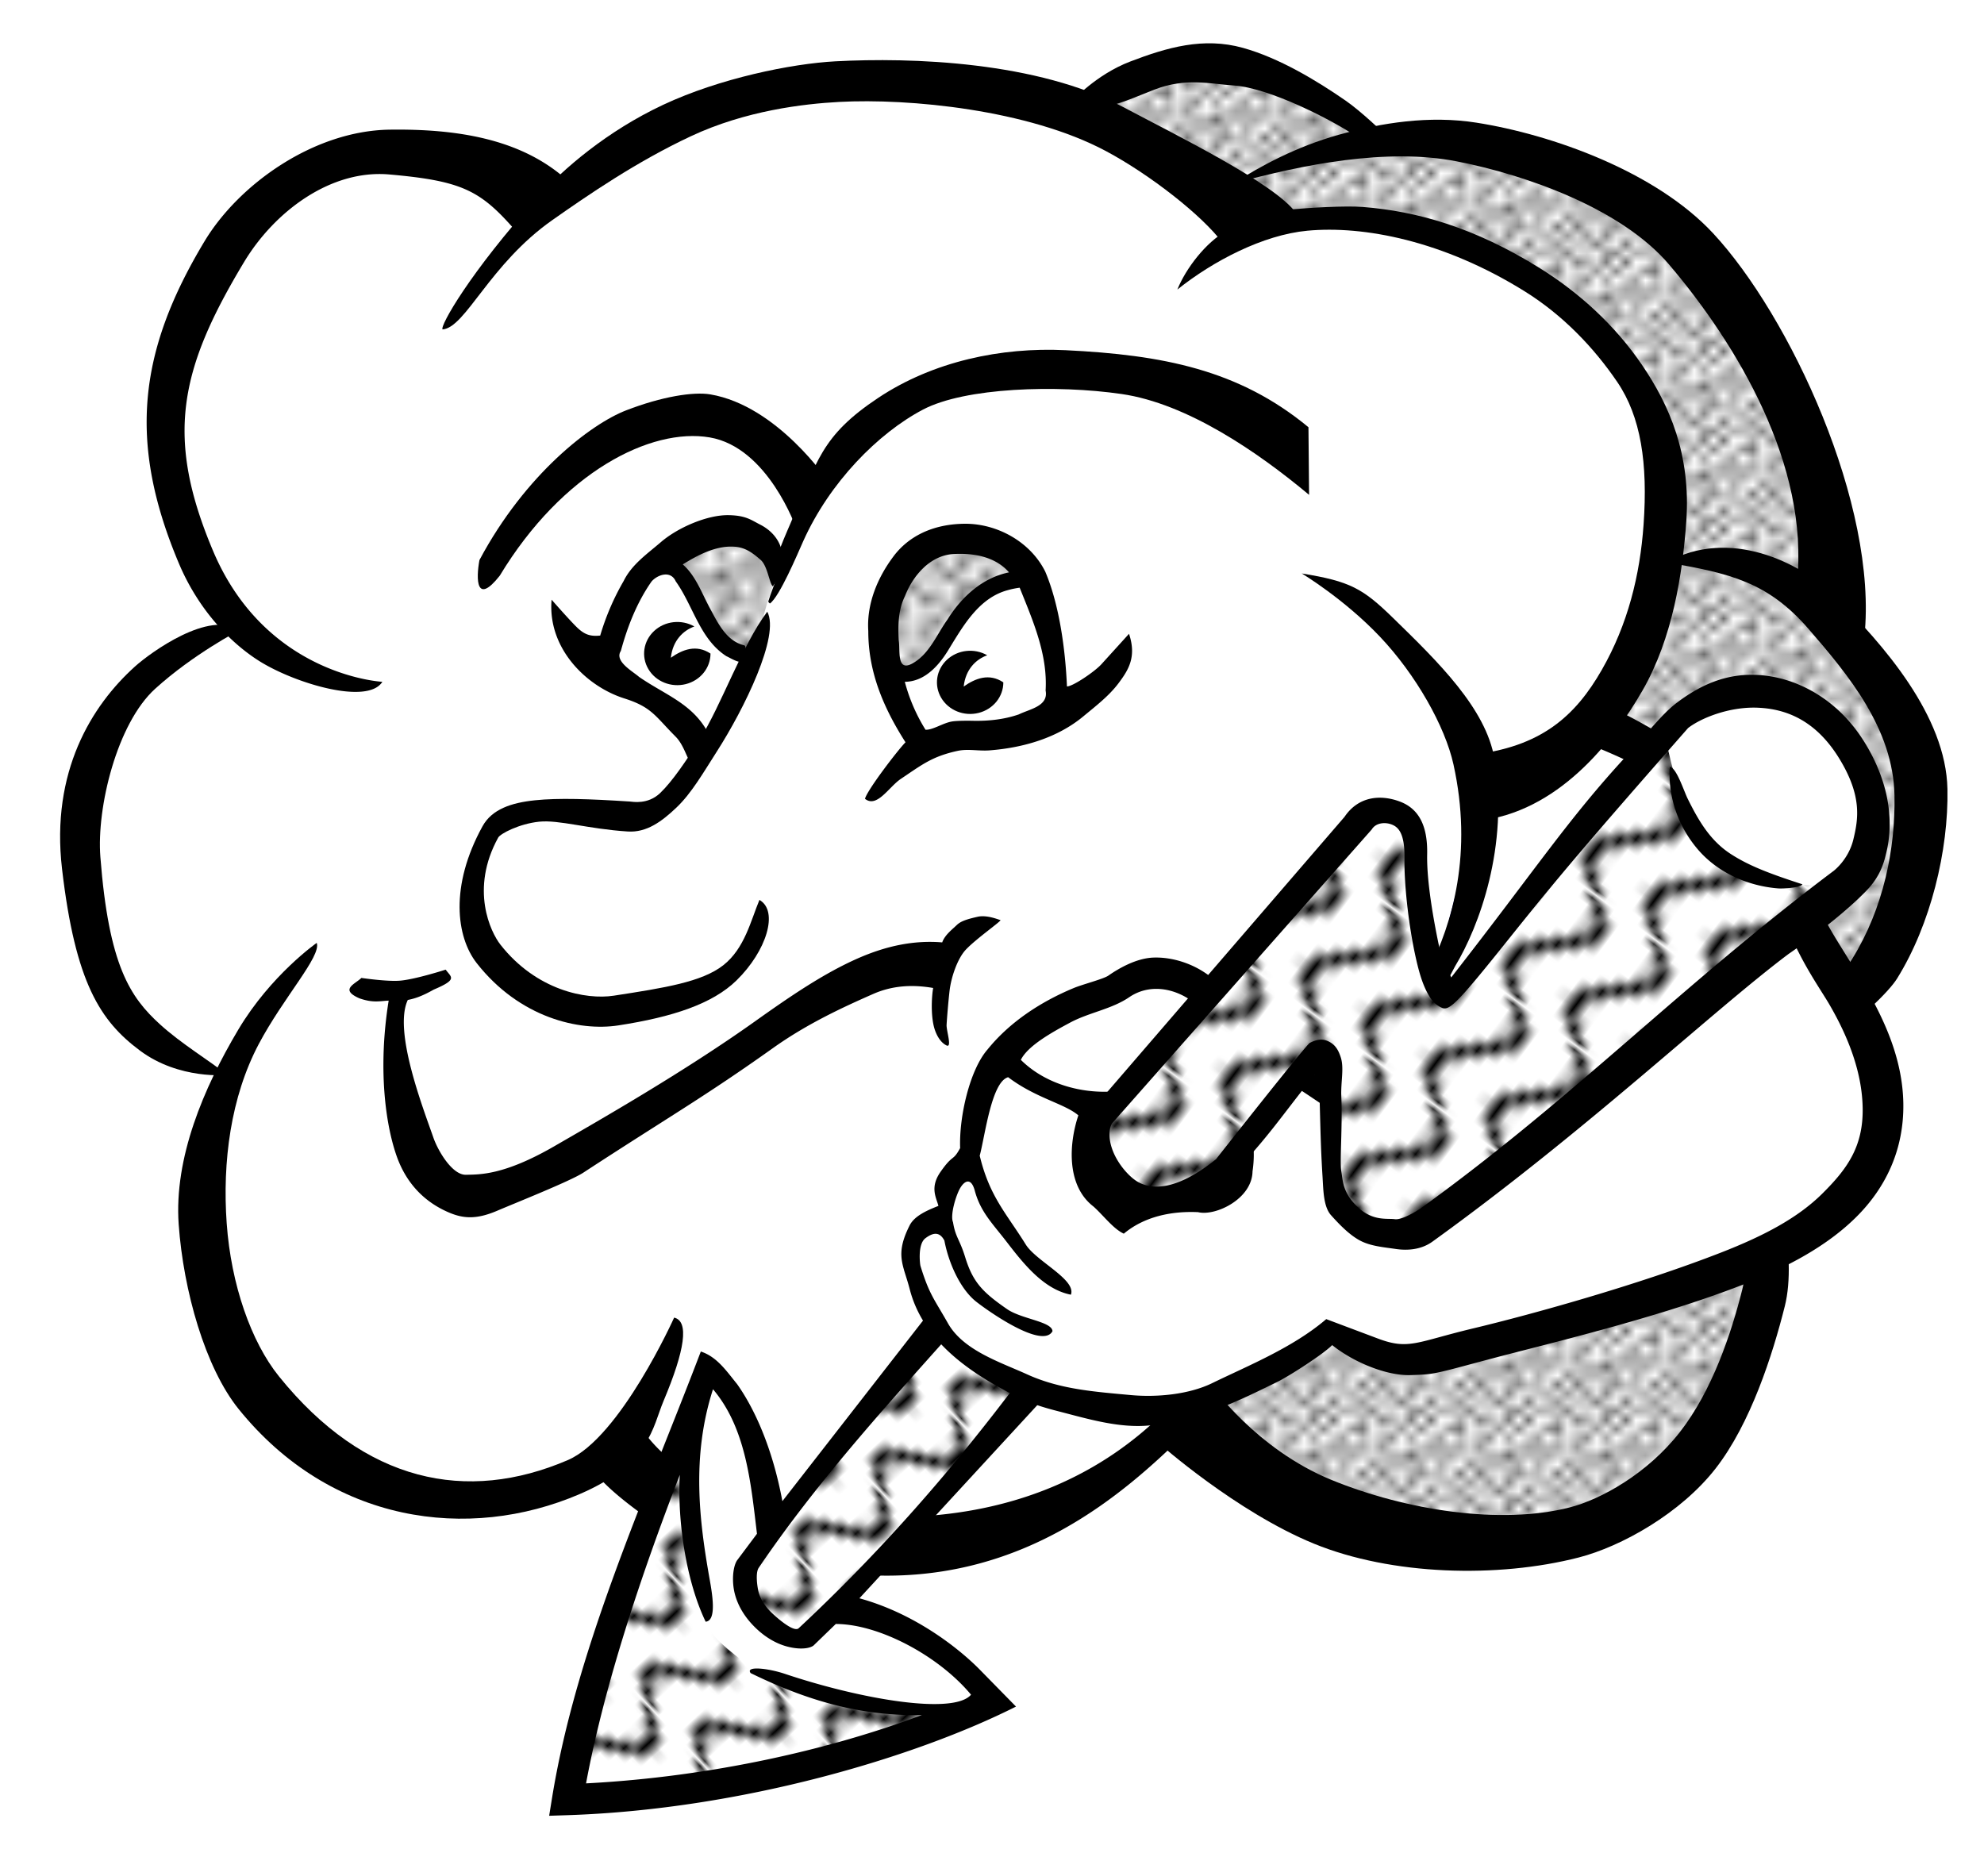 <svg xmlns="http://www.w3.org/2000/svg" xmlns:xlink="http://www.w3.org/1999/xlink" width="124.747" height="117.953" viewBox="0 0 116.951 110.581"><defs><pattern xlink:href="#a" id="d" patternTransform="matrix(.575 0 0 .525 -5.75 942.75)"/><pattern xlink:href="#b" id="h" patternTransform="matrix(-.151 .201 -.607 -.455 -58.172 904.93)"/><pattern xlink:href="#b" id="g" patternTransform="matrix(.147 -.136 .518 .558 -27.375 -34.146)"/><pattern id="b" height="5.181" width="30.066" patternUnits="userSpaceOnUse"><path d="M7.597.061C5.079-.187 2.656.302-.01 1.788v1.273c2.783-1.63 5.183-2.009 7.482-1.781 2.298.228 4.497 1.081 6.781 1.938 4.567 1.713 9.551 3.458 15.813-.157l-.004-1.273c-6.44 3.709-10.816 1.982-15.371.273-2.278-.854-4.576-1.75-7.094-2z"/></pattern><pattern xlink:href="#a" id="f" patternTransform="matrix(.725 0 0 .675 -2.828 947.523)"/><pattern id="a" patternTransform="scale(10)" height="10" width="10" patternUnits="userSpaceOnUse"><circle r=".45" cy=".81" cx="2.567"/><circle r=".45" cy="2.33" cx="3.048"/><circle r=".45" cy="2.415" cx="4.418"/><circle r=".45" cy="3.029" cx="1.844"/><circle r=".45" cy="1.363" cx="6.08"/><circle r=".45" cy="4.413" cx="5.819"/><circle r=".45" cy="4.048" cx="4.305"/><circle r=".45" cy="3.045" cx="5.541"/><circle r=".45" cy="5.527" cx="4.785"/><circle r=".45" cy="5.184" cx="2.667"/><circle r=".45" cy="1.448" cx="7.965"/><circle r=".45" cy="5.049" cx="7.047"/><circle r=".45" cy=".895" cx="4.34"/><circle r=".45" cy=".34" cx="7.125"/><circle r=".45" cy="1.049" cx="9.553"/><circle r=".45" cy="2.689" cx="7.006"/><circle r=".45" cy="2.689" cx="8.909"/><circle r=".45" cy="4.407" cx="9.315"/><circle r=".45" cy="3.87" cx="7.82"/><circle r=".45" cy="5.948" cx="8.27"/><circle r=".45" cy="7.428" cx="7.973"/><circle r=".45" cy="8.072" cx="9.342"/><circle r=".45" cy="9.315" cx="8.206"/><circle r=".45" cy="9.475" cx="9.682"/><circle r=".45" cy="6.186" cx="9.688"/><circle r=".45" cy="6.296" cx="3.379"/><circle r=".45" cy="8.204" cx="2.871"/><circle r=".45" cy="8.719" cx="4.59"/><circle r=".45" cy="9.671" cx="3.181"/><circle r=".45" cy="7.315" cx="5.734"/><circle r=".45" cy="6.513" cx="6.707"/><circle r=".45" cy="9.67" cx="5.73"/><circle r=".45" cy="8.373" cx="6.535"/><circle r=".45" cy="7.154" cx="4.37"/><circle r=".45" cy="7.25" cx=".622"/><circle r=".45" cy="5.679" cx=".831"/><circle r=".45" cy="8.519" cx="1.257"/><circle r=".45" cy="6.877" cx="1.989"/><circle r=".45" cy="3.181" cx=".374"/><circle r=".45" cy="1.664" cx="1.166"/><circle r=".45" cy=".093" cx="1.151"/><circle r=".45" cy="10.093" cx="1.151"/><circle r=".45" cy="4.451" cx="1.302"/><circle r=".45" cy="3.763" cx="3.047"/></pattern><pattern xlink:href="#c" id="e" patternTransform="matrix(.725 0 0 .675 11.343 944.807)"/><pattern id="c" patternTransform="scale(10)" height="10" width="10" patternUnits="userSpaceOnUse"><circle r=".45" cy=".81" cx="2.567"/><circle r=".45" cy="2.33" cx="3.048"/><circle r=".45" cy="2.415" cx="4.418"/><circle r=".45" cy="3.029" cx="1.844"/><circle r=".45" cy="1.363" cx="6.08"/><circle r=".45" cy="4.413" cx="5.819"/><circle r=".45" cy="4.048" cx="4.305"/><circle r=".45" cy="3.045" cx="5.541"/><circle r=".45" cy="5.527" cx="4.785"/><circle r=".45" cy="5.184" cx="2.667"/><circle r=".45" cy="1.448" cx="7.965"/><circle r=".45" cy="5.049" cx="7.047"/><circle r=".45" cy=".895" cx="4.34"/><circle r=".45" cy=".34" cx="7.125"/><circle r=".45" cy="1.049" cx="9.553"/><circle r=".45" cy="2.689" cx="7.006"/><circle r=".45" cy="2.689" cx="8.909"/><circle r=".45" cy="4.407" cx="9.315"/><circle r=".45" cy="3.87" cx="7.82"/><circle r=".45" cy="5.948" cx="8.27"/><circle r=".45" cy="7.428" cx="7.973"/><circle r=".45" cy="8.072" cx="9.342"/><circle r=".45" cy="9.315" cx="8.206"/><circle r=".45" cy="9.475" cx="9.682"/><circle r=".45" cy="6.186" cx="9.688"/><circle r=".45" cy="6.296" cx="3.379"/><circle r=".45" cy="8.204" cx="2.871"/><circle r=".45" cy="8.719" cx="4.59"/><circle r=".45" cy="9.671" cx="3.181"/><circle r=".45" cy="7.315" cx="5.734"/><circle r=".45" cy="6.513" cx="6.707"/><circle r=".45" cy="9.67" cx="5.73"/><circle r=".45" cy="8.373" cx="6.535"/><circle r=".45" cy="7.154" cx="4.37"/><circle r=".45" cy="7.25" cx=".622"/><circle r=".45" cy="5.679" cx=".831"/><circle r=".45" cy="8.519" cx="1.257"/><circle r=".45" cy="6.877" cx="1.989"/><circle r=".45" cy="3.181" cx=".374"/><circle r=".45" cy="1.664" cx="1.166"/><circle r=".45" cy=".093" cx="1.151"/><circle r=".45" cy="10.093" cx="1.151"/><circle r=".45" cy="4.451" cx="1.302"/><circle r=".45" cy="3.763" cx="3.047"/></pattern></defs><g fill-rule="evenodd"><path d="M13.707 36.67S8.582 30.904 9.78 22.33c.614-4.393 5.514-11.29 10.927-13.234 3.875-1.393 11.048 1.339 11.647 2.734 1.303-.734 9.851-7.349 19.146-7.25 3.89.042 11.5 2 11.5 2s5.785-3.045 9-2.88c3.372.172 7.705 3.062 8.912 4.469 1.824-.094 11.379-.366 17.588 5.161 8.87 7.897 9.982 21.736 8.75 23 0 0 5.875 4.72 5.75 12.5-.093 5.828-3.853 10.858-8.018 12.973a23.558 23.558 0 01-3.04 1.293s3.339 9.916 1.808 14.734c-1.678 5.28-3.79 10.986-12.56 13.15-7.881 1.943-20.672-5.844-20.672-7.93 0 0-7.384 7.063-13.018 7.53-15.051 1.25-20.866-4.47-20.866-4.47s-8.503 4.497-15.384 1.22c-8.478-4.036-10.095-12.461-9.5-17.25.282-2.267 1.5-6.75 1.5-6.75s-2.24-.867-3.75-1.75c-3.669-2.143-4.945-7.252-5.058-11.5-.098-3.697 1.363-7.475 3.808-10.25.767-.87 5.457-3.161 5.457-3.161z" fill="#fff" stroke="red" stroke-width=".354"/><g fill="url(#d)" transform="translate(5.859 -942.247)"><path d="M58.141 949.079c-.459-.459 4.581-4.403 8.75-3.25 2.93.81 8 4.375 8 4.375-.276-.184 10.424-.708 16.25 3.875 3.437 2.703 7.747 8.762 9.59 14.098 1.906 5.521 1.285 10.277 1.285 10.277s5.571 7.103 5.875 11c.354 4.544-5 11.625-5 11.625-4.05-9.638-9.126-13.643-14.5-16 0 0 4.689-10.664 3.5-16-1.036-4.65-4.462-8.348-8.5-10.875-5.031-3.15-10.875-3.625-15.625-2.5-3.125-3.729-6.5-4.727-9.625-6.625zM63.891 1025.329c2.792-1.537 5.583-1.474 8.375-4.625l4.375 1.625c7.25-1.396 14.5-3.6 21.75-5.625-1.536 3.911-1.15 5.9-4.625 11.75-3.268 2.542-5.765 5.58-13.5 5.25-6.231-.667-11.47-4.063-16.375-8.375z"/><path d="M79.016 983.204c.67-1.273 7.305-.449 9.678-5.224 2.055-4.136 1.132-11.44.447-15.026 0 0 5.928 4.445 1.875 16.625-1.766 5.305-6.982 8.424-9.5 8.875zM22.266 958.829l4.375-5c-2.809-1.697-6.418-3.202-10.5-2.5-8.975 1.543-9.01 6.956-9.75 9.5 0 0 6.43-5.665 10.25-5.625 4.962.051 5.625 3.625 5.625 3.625zM9.391 1022.579s5.071 5.307 12.627 5.297c7.345-.01 11.748-6.172 11.748-6.172s-3.425 9.102-10.75 9.125c-9.918.03-13.625-8.25-13.625-8.25zM11.891 999.079c-4.447 2.9-9.72-1.746-12.375-7.625-1.541 8.68 4.844 13.737 8 14.375.742-1.943 1.743-3.211 4.375-6.75zM55.141 1024.079l-7.75 9c5.637-.565 11.853-1.986 16.5-7.5-2.722-.167-5.716.54-8.75-1.5z"/></g><path style="line-height:normal;text-indent:0;text-align:start;text-decoration-line:none;text-decoration-style:solid;text-decoration-color:#000;text-transform:none;block-progression:tb;white-space:normal;isolation:auto;mix-blend-mode:normal;solid-color:#000;solid-opacity:1" d="M62.798 20.643c-3.782-.183-7.787.655-11.025 2.808-3.384 2.25-3.593 3.734-5.178 7.406-.27.628-1.907 4.275-1.21 4.719.576-.415 1.622-2.913 1.959-3.665 1.557-3.477 4.42-6.375 7.061-7.765 2.488-1.31 7.895-1.473 11.707-.92 3.873.561 8.042 3.427 11.055 5.945l-.037-3.986c-4.1-3.393-8.603-4.266-14.332-4.542z" color="#000" font-weight="400" font-family="sans-serif" overflow="visible"/><path style="line-height:normal;text-indent:0;text-align:start;text-decoration-line:none;text-decoration-style:solid;text-decoration-color:#000;text-transform:none;block-progression:tb;white-space:normal;isolation:auto;mix-blend-mode:normal;solid-color:#000;solid-opacity:1" d="M28.262 33.013c-.207 1.128-.197 2.687 1.196.925 3.703-6.127 8.92-8.74 12.372-8.154 3.453.586 5.106 5.363 5.106 5.363l1.879-2.777s-2.984-4.45-6.942-5.121c-.99-.168-2.854.123-4.97.943-2.063.8-5.927 3.737-8.64 8.821z" color="#000" font-weight="400" font-family="sans-serif" overflow="visible"/><path d="M54.094 44.29c-.089-.53-2.122-5.745-2.122-5.745-.077-3.035.612-5.388 2.652-6.54 4.041-.719 5.434.601 6.452 2.209.702 2.768 1.705 5.587 1.061 8.132 0 0-2.652.795-3.447.883-.796.089-4.596 1.061-4.596 1.061z" fill="#fff" stroke="red" stroke-width=".354"/><path d="M46 978.487c.48-1.583 1.208-3.77 3.625-4.5 1.12-.023 2.512.14 3.625.563.843.417 1.303.708 1.813 1.687-.662.183-2.943.463-4.313 1.875-.604.842-1.146 4.048-4.125 3.75-.468-.4-.7-1.44-.625-3.375z" fill="url(#e)" stroke="#f0f" stroke-width=".354" transform="translate(5.859 -942.247)"/><path style="line-height:normal;text-indent:0;text-align:start;text-decoration-line:none;text-decoration-style:solid;text-decoration-color:#000;text-transform:none;block-progression:tb;white-space:normal;isolation:auto;mix-blend-mode:normal;solid-color:#000;solid-opacity:1" d="M52.655 32.816c-.937 1.249-1.576 2.799-1.472 4.383-.004 2.41.892 4.52 2.194 6.558-.45.453-2.266 2.826-2.388 3.332.704.563 1.408-.702 2.112-1.174 1.247-.836 1.844-1.326 3.354-1.653.608-.13 1.24.02 1.867-.028 1.995-.152 4.007-.735 5.537-2.005.712-.59 1.514-1.205 2.07-1.947.582-.777 1.083-1.546.623-2.92l-1.63 1.797c-.394.434-1.69 1.312-2.028 1.306-.093-2.16-.446-4.808-1.28-6.77-.886-1.778-2.864-2.838-4.754-2.82-1.891.018-3.323.75-4.205 1.94zm6.825.925c-1.563.31-2.804 1.451-3.623 2.771-.644.892-1.072 2.054-2.084 2.603-.936.511-.698-.795-.796-1.37-.047-.885-.032-1.794.369-2.607.475-1.214 1.486-2.406 2.874-2.48 1.389-.073 2.536.253 3.26 1.083zm.627.904c.776 1.933 1.656 3.926 1.529 6.06.184.925-.942 1.093-1.577 1.407-.88.305-1.82.4-2.747.377-.102-.002-.892-.017-1.236.049-.517.1-1.11.504-1.52.479a10.317 10.317 0 01-1.22-2.825c1.233-.011 2.087-1.054 2.66-2.03.835-1.362 1.754-2.931 3.41-3.373.229-.066.464-.113.701-.144z" color="#000" font-weight="400" font-family="sans-serif" overflow="visible"/><path d="M35.444 38.987c.25-2.033 1.37-4.066 3.27-6.099 1.715-.832 2.945-2.536 5.745-1.414.721.524 1.695 1.863 1.238 2.828-.871 2.272-.641 2.342-.884 3.359l-3.447 6.806-2.829-3.182z" fill="#fff"/><path d="M32.891 975.204c1.042-1.459 2.77-1.646 5.313-1.438 1.12-.023 1.448 1.14 1.937 2.063-.845 1.666-1.135 3.333-1.5 5-.661.182-1.255.025-1.75-.625-.792-.534-1.583-2.203-2.375-3.875-.468-.4-.7-.878-1.625-1.125z" fill="url(#f)" transform="translate(5.859 -942.247)"/><path style="line-height:normal;text-indent:0;text-align:start;text-decoration-line:none;text-decoration-style:solid;text-decoration-color:#000;text-transform:none;block-progression:tb;white-space:normal;isolation:auto;mix-blend-mode:normal;solid-color:#000;solid-opacity:1" d="M38.959 31.956c-.814.7-1.719 1.32-2.195 2.291a14.675 14.675 0 00-1.384 3.219c-.63.065-.972-.082-1.442-.555-.495-.5-1.423-1.56-1.423-1.56-.246 2.855 2.028 5.104 4.287 5.82 1.622.514 1.81 1.036 3.022 2.252.632.635.736 1.769 1.088 1.51l.851-1.688c-.911-1.763-2.535-2.265-4.096-3.346-.372-.327-1.47-.922-1.07-1.526.392-1.443.948-2.86 1.808-4.092.327-.383 1.12-.697 1.43-.008 1.03 1.44 1.416 3.398 2.982 4.408.3.131 1.116.682 1.05.024-.029-.203.205-.597-.006-.667-1.057-.251-1.56-1.346-2.032-2.217-.473-.875-.814-1.877-1.581-2.549.888-.553 1.901-1.086 2.955-1.049.652.023 1.066.283 1.639.787.411.363.519 1.43.718 1.552l.451-.68c.391-1.283-.07-2.378-1.207-2.96-.539-.275-.842-.538-1.863-.554-1.244-.019-2.978.725-3.982 1.588z" color="#000" font-weight="400" font-family="sans-serif" overflow="visible"/><path style="line-height:normal;text-indent:0;text-align:start;text-decoration-line:none;text-decoration-style:solid;text-decoration-color:#000;text-transform:none;block-progression:tb;white-space:normal;isolation:auto;mix-blend-mode:normal;solid-color:#000;solid-opacity:1" d="M41.205 43.657c-.75 1.18-1.567 2.4-2.293 3.094-.726.693-1.615.509-1.787.498-2.378-.153-4.195-.218-5.592-.073-1.397.146-2.537.528-3.09 1.532-1.94 3.52-1.55 6.527-.34 8.07 2.527 3.221 6.033 4.025 8.348 3.668 3.207-.494 5.555-1.274 6.963-2.65 1.779-1.739 2.5-4.094 1.353-4.747-.511 1.222-.872 2.865-2.133 3.852-1.26.987-3.458 1.332-6.453 1.793-1.633.252-4.565-.31-6.683-3.01-.575-.732-1.806-3.268-.13-6.31.128-.231 1.235-.813 2.41-.936 1.177-.122 2.884.428 5.233.578 1.1.07 1.994-.58 2.875-1.422.882-.842 1.563-2.033 2.371-3.295 1.617-2.522 3.732-6.842 2.971-8.24-1.51 2.012-2.685 5.49-4.023 7.598zM49.25 3.614c-2.612.14-6.832 1.005-10.15 2.56-3.32 1.556-5.888 3.772-7.407 5.455-3.997 4.43-5.783 7.612-5.605 7.79 1.364-.108 2.758-3.84 6.48-6.452 2.096-1.47 4.936-3.427 8.158-4.937 3.222-1.51 6.638-1.909 8.742-2.022 4.122-.22 11.128.45 15.711 2.891 2.613 1.391 5.714 3.823 6.897 5.43l4.303-1.801c-1.275-1.731-6.997-4.53-10.118-6.191-5.116-2.725-12.57-2.96-17.011-2.723z" color="#000" font-weight="400" font-family="sans-serif" overflow="visible"/><path style="line-height:normal;text-indent:0;text-align:start;text-decoration-line:none;text-decoration-style:solid;text-decoration-color:#000;text-transform:none;block-progression:tb;white-space:normal;isolation:auto;mix-blend-mode:normal;solid-color:#000;solid-opacity:1" d="M22.972 7.643c-4.46.06-8.885 3.208-10.914 6.578-3.934 6.535-4.508 11.892-1.51 18.998 1.118 2.649 2.953 4.622 4.721 5.74 2.075 1.312 6.397 2.623 7.27 1.233 0 0-2.806-.14-5.644-2.168-1.602-1.146-3.215-2.893-4.339-5.557-2.836-6.72-1.974-10.696 1.832-17.02 1.801-2.99 5.11-5.465 8.555-5.163 4.32.378 5.38.95 7.43 3.293l2.91-3.088c-2.685-2.327-6.41-2.898-10.31-2.846zM50.595 56.483c-2.025.887-4.012 2.246-6.097 3.73-4.172 2.969-9.123 5.798-11.833 7.362-2.975 1.717-4.402 1.657-5.199 1.677-.797.02-1.635-1.381-1.916-2.183-.64-1.831-2.37-6.305-1.511-8.123.38-.074.818-.206 1.528-.61 1.444-.61 1.027-.727.705-1.177 0 0-1.78.575-2.703.651-.755.062-2.266-.162-2.266-.162-.378.367-1.301.678-.122 1.2.822.29 1.22.158 1.73.138-.64 3.976-.192 7.27.464 9.145.363 1.039 1.151 2.494 3.027 3.318.85.374 1.63.471 2.914-.08 1.015-.435 4.31-1.746 5.066-2.24 4.989-3.259 7.098-4.44 11.198-7.357 2.05-1.459 4.224-2.445 5.893-3.18 1.23-.542 2.45-.54 3.534-.352-.08.46-.14 1.421.02 2.176.1.47.354 1.008.765 1.21.347.172-.013-.88.007-1.213.032-.533.109-1.432.175-2.005.097-.83.474-1.904.95-2.417.594-.64 2.16-1.732 2.048-1.754-.112-.023-.79-.322-1.352-.193-.636.145-.987.261-1.218.483-.306.293-.708.594-.862 1.026-1.725-.144-3.359.236-4.945.93zM68.552 83.319c-3.269 3.222-8.59 6.36-16.992 6.105-5.783-.175-9.21-1.533-11.19-2.773a8.739 8.739 0 01-2.449-2.285l-3 2.203c.733 1.222 3.341 3.02 4.416 3.701 2.27 1.441 6.22 2.42 12.259 2.603 8.872.27 14.635-4.81 18.193-8.286 3.558-3.476 4.894-7.075 4.894-7.075-2.287.1-4.176 3.881-6.13 5.807z" color="#000" font-weight="400" font-family="sans-serif" overflow="visible"/><path style="line-height:normal;text-indent:0;text-align:start;text-decoration-line:none;text-decoration-style:solid;text-decoration-color:#000;text-transform:none;block-progression:tb;white-space:normal;isolation:auto;mix-blend-mode:normal;solid-color:#000;solid-opacity:1" d="M18.67 55.583s-2.7 1.884-4.622 5.11c-2.05 3.447-3.794 7.57-3.515 11.483.279 3.913 1.563 8.442 3.531 10.883 5.434 6.737 13.538 7.838 20.107 5.016 4.142-1.78 4.296-3.951 4.938-5.477 1.28-3.04 1.516-4.718.629-4.926 0 0-3.174 7.07-6.266 8.399-5.955 2.558-11.972 1.335-17.029-4.936-1.641-2.035-2.822-5.405-3.08-9.021-.258-3.616.234-7.441 1.894-10.576 1.459-2.754 3.696-5.175 3.413-5.955z" color="#000" font-weight="400" font-family="sans-serif" overflow="visible"/><path style="line-height:normal;text-indent:0;text-align:start;text-decoration-line:none;text-decoration-style:solid;text-decoration-color:#000;text-transform:none;block-progression:tb;white-space:normal;isolation:auto;mix-blend-mode:normal;solid-color:#000;solid-opacity:1" d="M7.953 39.292c-2.56 2.31-4.964 6.2-4.297 11.923.784 6.734 2.264 8.978 4.592 10.715 2.327 1.738 5.154 1.436 5.154 1.436-1.024-.822-2.698-1.823-3.969-2.98-1.761-1.605-3.02-3.458-3.517-9.876-.226-2.908.976-7.86 3.228-9.906 2.252-2.045 4.95-3.441 4.95-3.441-1.729-1.234-5.227 1.303-6.141 2.129zM98.246 33.156c3.738.635 5.97 1.164 8.354 3.91 2.383 2.747 4.997 5.906 5.074 9.818.062 3.135-.644 6.655-2.483 9.626-1.839 2.972-5.21 5.17-7.53 6.354 3.047 1.832 9.214-3.65 10.16-5.17 1.99-3.194 3.046-7.581 2.975-11.183-.086-4.315-3.77-8.518-6.682-11.4-1.996-1.976-6.216-4.033-9.868-1.955z" color="#000" font-weight="400" font-family="sans-serif" overflow="visible"/><path style="line-height:normal;text-indent:0;text-align:start;text-decoration-line:none;text-decoration-style:solid;text-decoration-color:#000;text-transform:none;block-progression:tb;white-space:normal;isolation:auto;mix-blend-mode:normal;solid-color:#000;solid-opacity:1" d="M98.461 58.146s2.84 4.628 3.572 8.048c.732 3.42 1.243 7.527.664 9.838-.643 2.564-1.759 5.93-3.671 8.385-1.913 2.454-4.652 3.97-6.501 4.445-4.033 1.034-9.616.188-14.05-1.627-4.432-1.816-7.077-5.586-7.077-5.586l-3.06 3.448s4.527 4.022 9.112 5.9c4.585 1.877 10.84 2.04 15.605.817 2.534-.65 6.02-2.61 8.074-5.247 2.055-2.636 3.357-6.682 4.082-9.575.744-2.97-.442-7.715-1.446-11.17-.793-2.727-1.598-5.577-5.304-7.676z" color="#000" font-weight="400" font-family="sans-serif" overflow="visible"/><path d="M93.812 42.456l-6.375 3.75s-1.926 9.757-3.144 11.873c2.617 1.563 4.382 2.537 6.707 3.502l-5.5 2.75c-1.086.644-1.637 1.734-3.625 1.625-1.544-.064-3.523-.824-5.375-2.625l-6-5.25c-1.02-.475-1.784-1.251-3.75-.625l-7 4.125c-2.176 1.833-2.594 4.342-2.625 7-.605.364-1.185 1.034-1.625 3.375-1.888-.13-1.89 1.452-2 2.938 0 0 2.139 4.135 3.937 5.375 2.971 2.047 7.096 3.278 10.688 2.937 3.749-.355 10.25-4.75 10.25-4.75l4.062 1.5s15.341-2.444 22.063-6.125c1.76-.964 3.905-1.993 4.875-3.75 1.225-2.218 1.648-3.925 1.313-6.437-.53-3.955-3.32-8.057-5.063-11.938-1.497-3.333-4.757-5.72-7.875-7.625-3.868-2.363-3.938-1.625-3.938-1.625z" fill="#fff" stroke="#00f" stroke-width=".354"/><path d="M54.75 78.206l-9.5 12.125c-.54-8.18-2.262-8.08-3.75-9.625-3.575 8.714-6.587 17.202-8.5 25.25 10.014.128 18.04-2.586 25.75-5.75-3.083-4.065-6.167-4.805-9.25-5.625l11.25-12.75c-1.412-.228-3.595-1.741-6-3.625z" fill="#fff" stroke="#00f" stroke-width=".354"/><path style="line-height:normal;text-indent:0;text-align:start;text-decoration-line:none;text-decoration-style:solid;text-decoration-color:#000;text-transform:none;block-progression:tb;white-space:normal;isolation:auto;mix-blend-mode:normal;solid-color:#000;solid-opacity:1" d="M93.653 43.87c5.698 2.243 10.52 5.756 10.92 8.022.627 3.545 2.523 6.045 3.27 7.332 1.086 1.868 1.924 3.96 1.956 6.107.034 2.267-.914 3.579-2.381 5.033-1.467 1.455-3.484 2.504-5.973 3.475-4.88 1.904-11.198 3.655-14.571 4.46-3.374.806-3.82 1.296-5.648.608l-3.048-1.146c-1.963 1.683-4.654 2.764-6.721 3.773-1.38.673-3.275.847-4.816.703-2.118-.197-4.151-.334-6.096-1.22-1.575-.718-3.76-1.407-4.666-3.01-.804-1.424-1.1-1.69-1.62-3.383-.027-.091-.18-1.276.29-1.63.528-.4.87-.333 1.12.136.242 1.29.919 2.853 1.884 3.61.806.631 3.91 2.79 4.488 1.734-.021-.57-1.83-.715-2.678-1.303-1.438-.996-2.015-1.582-2.47-3.067-.325-1.057-.573-1.168-.715-2.056-.181-.406.175-1.616.441-2.043.27-.434.64-.576.844.193.336 1.246 1.046 1.93 1.851 2.975.993 1.288 2.195 2.834 3.813 3.148.33-.887-2.05-1.974-2.662-2.959-1.141-1.835-2.136-2.824-2.713-5.236.313-1.164.692-4.356 1.676-4.625 1.63 1.235 3.331 1.555 4.138 2.248-.57 1.706-.699 4.152.887 5.371.572.507 1.17 1.321 1.793 1.604 1.216-1.018 2.823-1.34 4.377-1.268 1.022.251 3.186-.776 3.21-2.406.193-1.286.092-3.152-1.325-3.696-1.531.208-2.61-1.018-2.96-2.382-.26-.313-.262-1.532-.706-1.207-1.144.836-2.004 2.1-3.366 2.584-1.894.093-3.927-.51-5.3-1.871.417-.85 1.906-1.66 2.904-2.196 1.113-.597 2.452-.792 3.482-1.496 1.488-1.015 3.405-.343 4.463.945 1.47 1.79 3.527 3.168 5.467 4.416 1.239.798 2.282 1.58 3.576 2.264 1.681.888 3.714.413 5.276-.568 3.378-2.327 4.631-3.42 7.525-3.938l-1.508-.81c-3.084-1.658-5.025-2.788-6.458-3.777-.341.424-.867 1.009-.823 1.487a23.105 23.105 0 005.771 2.755c-2.243.806-4.298 1.786-5.656 3.03-1.006.494-2.013.8-2.89.733-1.157-.104-2.878-1.424-4-2.092-2.322-1.38-3.674-3.56-5.643-5.39-1.047-.973-2.468-1.432-3.658-1.393-1.037.034-2.083.657-2.668 1.063-.297.205-1.514.512-2.05.736-1.93.803-3.767 1.997-5.083 3.63-1.037 1.199-1.675 3.948-1.605 5.8-.45.828-.396.313-1.159 1.406-.65.932-.233 1.54-.123 2.004-.673.264-1.413.59-1.695 1.148-.884 1.753-.372 2.303.006 3.768.672 2.607 2.802 4.4 5.217 5.746 1.31.73 1.957 1.038 3.508 1.436 1.798.46 3.68 1.045 5.537.83 2.87-.333 4.958-1.352 7.437-2.569.628-.308 2.689-1.62 3.2-2.154 1.311 1.045 3.215 1.798 4.58 1.771 1.478-.046 1.366-.054 4.65-.929 3.283-.876 9.877-2.412 14.959-4.395 2.613-1.02 4.966-2.27 6.701-3.992 1.735-1.721 2.82-3.962 2.78-6.693-.04-2.624-1.119-4.93-2.255-6.903-1.135-1.973-2.382-3.66-2.744-4.863-1.166-3.879-5.958-8.584-12.198-11.574-.415.572-1.123 1.176-1.346 2.156zM68.425 64.44a3.528 3.528 0 003.285 2.6c.845.24.553 3.198-1.048 2.639-1.499-.214-3.141.706-4.377.724-1.716-.994-1.428-2.723-.971-4.347 1.25-.048 2.29-.716 3.111-1.616z" color="#000" font-weight="400" font-family="sans-serif" overflow="visible"/><path style="line-height:normal;text-indent:0;text-align:start;text-decoration-line:none;text-decoration-style:solid;text-decoration-color:#000;text-transform:none;block-progression:tb;white-space:normal;isolation:auto;mix-blend-mode:normal;solid-color:#000;solid-opacity:1" d="M76.734 33.805s2.486 1.486 4.611 3.729c2.126 2.243 3.838 5.286 4.332 7.525 2.294 10.38-4.728 16.65-4.728 16.65.953.893 3.565-2.265 4.828-4.755 1.412-2.336 3.174-7.08 2.318-12.215-.495-2.975-3.344-5.743-5.965-8.299-1.792-1.749-2.537-2.173-5.396-2.635z" color="#000" font-weight="400" font-family="sans-serif" overflow="visible"/><path style="line-height:normal;text-indent:0;text-align:start;text-decoration-line:none;text-decoration-style:solid;text-decoration-color:#000;text-transform:none;block-progression:tb;white-space:normal;isolation:auto;mix-blend-mode:normal;solid-color:#000;solid-opacity:1" d="M80.334 12.2c-1.06-.083-3.188.052-4.118.136-1.859.169-2.74.63-3.93 1.284-1.189.653-2.383 2.196-2.884 3.449 2.112-1.692 5.063-3.226 7.662-3.469 3.308-.31 8 .58 12.799 3.565 2.253 1.4 4.087 3.317 5.473 5.357 1.385 2.04 1.806 4.776 1.548 8.404-.21 2.976-.926 5.88-2.466 8.567-1.541 2.687-3.563 4.574-7.76 5.008l.433 3.888c4.708-.486 7.979-4.63 9.739-7.7 1.76-3.071 2.351-6.843 2.572-9.95.28-3.953-1-6.856-2.6-9.213-1.6-2.357-3.724-4.284-6.066-5.74-3.83-2.382-7.222-3.337-10.402-3.586z" color="#000" font-weight="400" font-family="sans-serif" overflow="visible"/><path d="M80.375 47.956l-15.625 18c-.516 1.209-.52 2.417.625 3.625 1.583 1.942 3.167.694 4.75.5 3.901-1.759 4.965-5.22 7.375-7.875.474.428 1.042.667.875 2.375l.25 6.125c1.123 2.512 2.696 1.882 4.125 2.25l26.5-21.375c1.084-1.541.99-3.083 1.125-4.625-.429-1.839-1.198-3.45-2.625-4.625-4.373-2.527-5.808-1.276-8-1L85.875 57.956c-1.016.737-1.73.67-1.75-1.25l-.75-7.375c-.649-1.686-1.685-2.02-3-1.375z" fill="#fff" stroke="#00f" stroke-width=".354"/><path style="line-height:normal;text-indent:0;text-align:start;text-decoration-line:none;text-decoration-style:solid;text-decoration-color:#000;text-transform:none;block-progression:tb;white-space:normal;isolation:auto;mix-blend-mode:normal;solid-color:#000;solid-opacity:1" d="M103.375 39.78c-1.535-.028-2.97.47-4.51 1.63-.904.679-1.699 1.755-2.899 3.052-3.539 3.823-5.332 6.642-10.422 13.158-.143-.353-.52-.934-.662-1.586-.36-1.67-.79-4.045-.755-5.68.033-1.634-.46-2.676-1.62-3.107-1.154-.429-2.442-.296-3.252.906l-15.09 17.5c-.356.575-.598 1.999-.117 3.075.482 1.075 1.266 2.028 2.272 2.55 1.676.87 4.39-.184 5.611-1.35 2.61-2.492 3.685-4.286 5.569-6.56.039.319.272.793.283 1.219.068 2.69.091 3.39.18 4.846.046.77.057 1.715.5 2.205.442.49 1.015 1.104 1.654 1.463.638.358 1.427.416 2.15.523.723.107 1.518.04 2.174-.434 9.133-6.588 16.435-13.531 20.977-16.947 0 0 2.901-1.97 4.615-3.752.846-.88 1.035-1.712 1.162-2.24.385-1.597.312-3.884-1.264-6.46-1.66-2.711-4.102-3.766-5.892-3.966a7.16 7.16 0 00-.664-.045zm.209 1.938c1.702.059 3.46.75 4.837 3 1.353 2.21 1.12 3.562.83 4.763-.285 1.184-1.128 1.824-1.144 1.842-8.988 6.75-15.377 13.427-24.35 19.9-.157.114-1.105.711-1.539.647-.433-.064-1.279.136-2.175-.707-.897-.843-.881-1.539-.979-2.127-.098-.588.078-2.595.002-4.39-.038-.898.184-1.705-.047-2.362-.115-.328-.289-.76-.851-.951-.282-.096-.593-.043-.96.145-.219.111-5.529 6.857-5.529 6.857-2.203 1.767-3.648 1.836-4.543 1.371-.505-.262-1.138-.961-1.47-1.703-.33-.735-.334-1.412-.118-1.775l15.313-17.334c.227-.378.751-.448 1.162-.295.41.152.788.525.766 2.005-.023 1.48.23 3.83.627 5.67.198.92.411 1.698.757 2.315.173.308.376.622.817.816.44.195.889-.23 3.896-3.99 3.008-3.76 4.68-5.731 10.621-12.498.727-.566 2.374-1.258 4.077-1.2zm-5.155 3.484c-.115 1.86.54 3.557 1.637 4.85 1.18 1.391 2.964 2.178 4.75 2.318.282.022 1.301-.032 1.432-.242-2.083-.674-3.2-1.128-4.2-1.77-1.21-.776-1.895-1.923-2.564-3.275-.232-.468-.66-1.833-1.055-1.88zm-43.697 32.23l-8.613 11.061c-.587-3.166-1.663-5.485-2.668-6.9-.623-.762-1.181-1.61-2.14-1.922-3.29 8.64-7.336 17.481-8.768 26.305l-.172 1.062 1.076-.035c10.384-.342 20.643-3.476 26.443-6.402l-2.133-2.176c-1.032-1.053-3.634-3.255-7.097-4.207l10.752-11.676-1.303-1.201c-3.895 5.217-8.193 10.132-13.03 14.642-.294.276-1.374-.686-1.699-1.021-.324-.335-.567-.741-.658-1.092-.09-.348-.195-1.143-.004-1.44 3.41-5.03 7.432-9.448 11.412-13.91l-1.398-1.087zm-12.703 4.463c1.943 2.29 2.23 5.499 2.592 8.52l-1.174 1.568c-.25.381-.32 1.243-.131 1.975s.6 1.365 1.1 1.88c.5.517 1.089.922 1.734 1.147.645.225 1.424.277 1.795.027l1.322-1.28c2.539 0 6.065 1.873 7.973 4.169-1.02 1.202-6.473.28-10.975-1.23-.991-.333-2.346-.48-2.015-.043 3.829 1.873 6.926 2.527 10.084 2.474-5.273 1.985-12.31 3.637-19.788 4.026 1.081-5.804 3.248-12.29 5.526-18.184-.149 2.756.382 6.282 1.525 8.654.663-.06.393-1.611.229-2.537-.597-3.37-1.081-7.18.203-11.166z" color="#000" font-weight="400" font-family="sans-serif" overflow="visible"/><path style="marker:none" d="M59.144 40.224c0 .846-.599 1.586-1.458 1.801-.86.216-1.763-.147-2.201-.883-.438-.736-.3-1.66.336-2.251.636-.59 1.61-.7 2.373-.264-.67.24-1.278.835-1.387 1.843.686-.484 1.501-.804 2.337-.246z" color="#000" overflow="visible"/><path style="line-height:normal;text-indent:0;text-align:start;text-decoration-line:none;text-decoration-style:solid;text-decoration-color:#000;text-transform:none;block-progression:tb;white-space:normal;isolation:auto;mix-blend-mode:normal;solid-color:#000;solid-opacity:1" d="M78.906 7.946c-2.458.691-4.556 1.808-6.231 2.883 4.121-1.135 9.081-2.122 13.202-1.316 4.098.8 9.71 2.788 12.51 6.081 4.02 4.73 8.274 11.847 7.54 18.759l3.971 3.193c.826-7.771-4.415-18.958-8.917-23.795-3.382-3.635-9.472-5.814-13.948-6.52-2.762-.436-5.58-.001-8.127.715z" color="#000" font-weight="400" font-family="sans-serif" overflow="visible"/><path style="line-height:normal;text-indent:0;text-align:start;text-decoration-line:none;text-decoration-style:solid;text-decoration-color:#000;text-transform:none;block-progression:tb;white-space:normal;isolation:auto;mix-blend-mode:normal;solid-color:#000;solid-opacity:1" d="M66.62 3.628c-2.014.77-3.393 2.31-3.393 2.31.938 1.084 3.211-.033 4.824-.656 1.86-.719 3.263-.336 4.677-.243 2.078.137 5.814 2.015 7.454 3.154 1.077.463.984 1.078 1.89.137-.568-.553-1.856-1.777-2.736-2.388-1.761-1.222-3.967-2.536-6.069-3.121-2.331-.65-4.481-.022-6.646.807z" color="#000" font-weight="400" font-family="sans-serif" overflow="visible"/><path style="marker:none" d="M41.882 38.528c0 .846-.6 1.585-1.458 1.8-.86.216-1.764-.146-2.202-.882-.438-.736-.3-1.66.337-2.251.636-.591 1.61-.7 2.372-.265-.668.24-1.277.835-1.387 1.844.686-.484 1.502-.804 2.338-.246z" color="#000" overflow="visible"/><path d="M54.705 78.617l-9.514 11.976c-.007-.113-1.527 1.514-1.527 1.514.105 1.336.053 2.79 1.06 3.448.943.75 1.886 1.703 2.829 1.326l1.945-1.944h.004l11.203-12.695c-1.412-.229-3.595-1.741-6-3.625zm-13.25 2.5c-3.575 8.714-6.587 17.202-8.5 25.25 10.103-.668 16.272-2.233 23.982-5.396-2.68-.223-4.8-.092-8.324-.996-1.851-.5-3.65-.857-6.187-3.182-1.689-1.548-1.54-4.866-1.944-8.397.514-4.333.622-5.87.973-7.279z" fill="url(#g)"/><path d="M74.67 990.001l-15.625 18c-.515 1.209-.52 2.417.625 3.625 1.584 1.942 3.167.694 4.75.5 3.902-1.759 4.965-5.22 7.375-7.875.474.428 1.042.667.875 2.375l.25 6.125c1.124 2.512 2.696 1.882 4.125 2.25l26.5-21.375c-1.479.933-2.722.983-5.15.502-.97-.395-3.335-.878-4.746-3.741-.485-1.29-.859-2.426-1.371-4.801l-12.108 14.415c-1.015.737-1.73.67-1.75-1.25l-.75-7.375c-.649-1.686-1.684-2.02-3-1.375z" fill="url(#h)" transform="translate(5.859 -942.247)"/></g></svg>